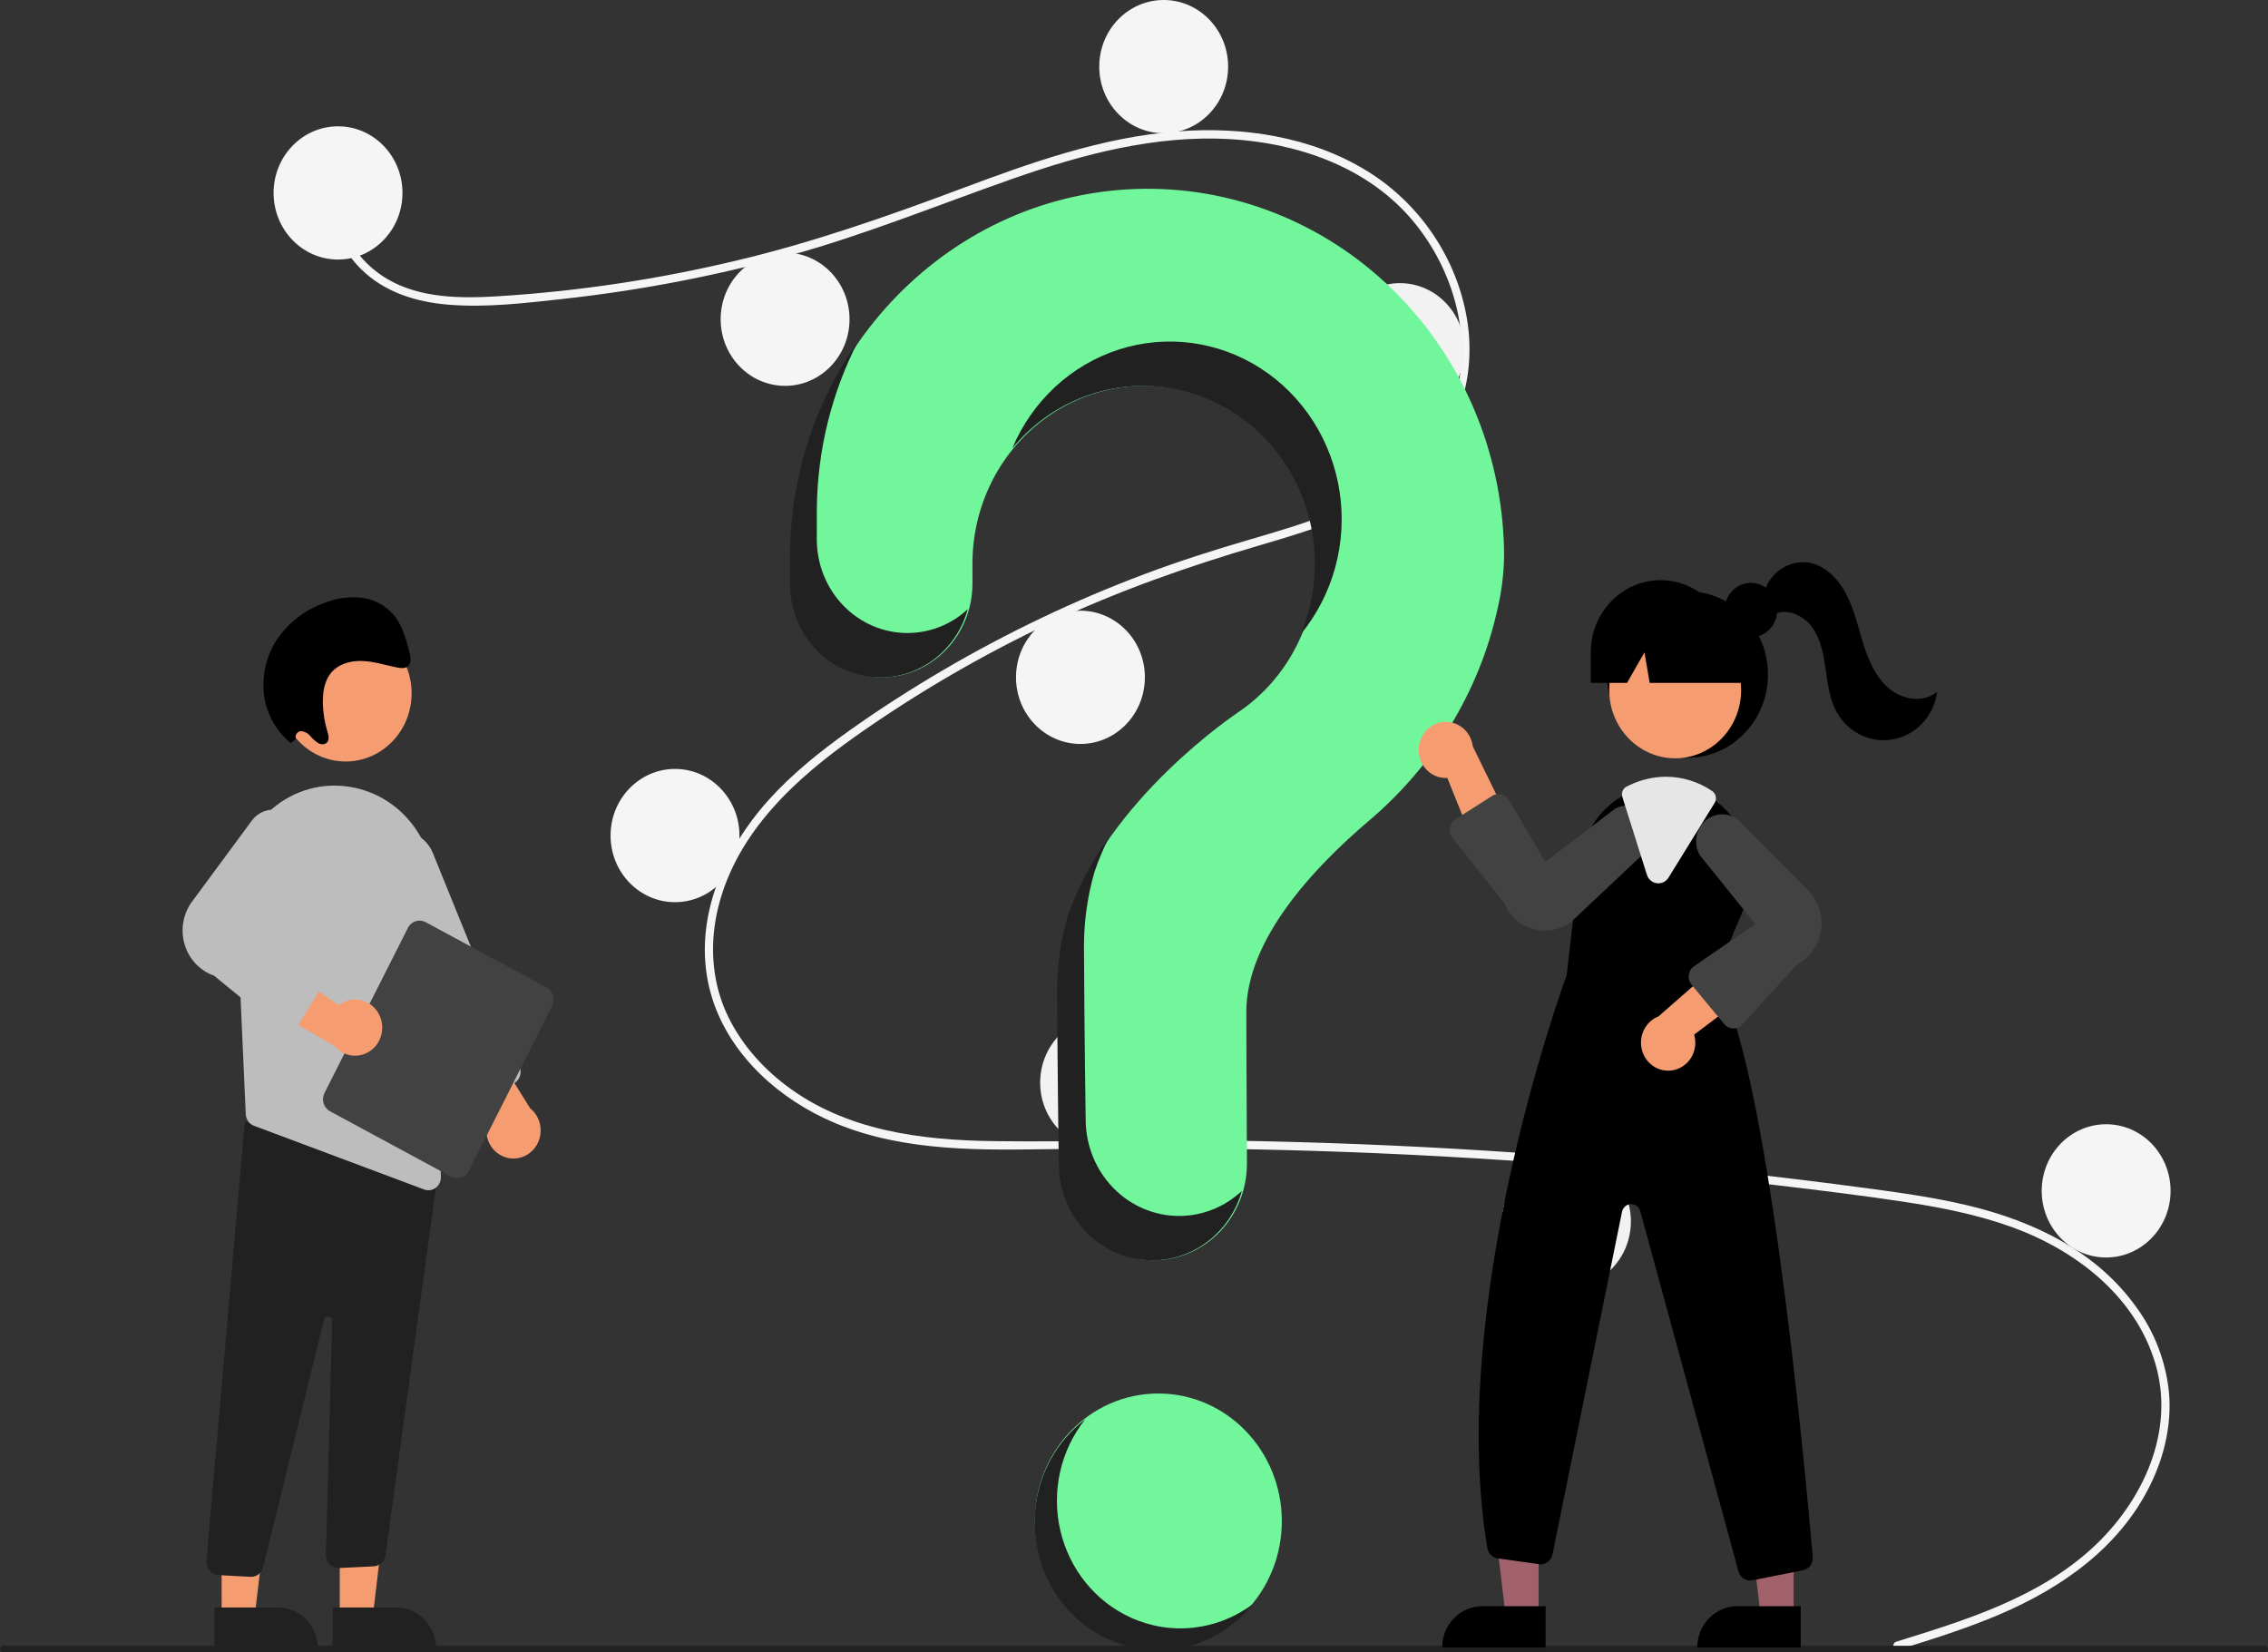 <svg width="140" height="102" viewBox="0 0 140 102" fill="none" xmlns="http://www.w3.org/2000/svg">
<rect x="0" y="0" width="140" height="102" fill="#333333" stroke="none"/>
<g clip-path="url(#clip0)">
<path d="M71.501 101.784C75.712 101.784 79.125 98.255 79.125 93.901C79.125 89.548 75.712 86.019 71.501 86.019C67.29 86.019 63.877 89.548 63.877 93.901C63.877 98.255 67.29 101.784 71.501 101.784Z" fill="#71F69C"/>
<path d="M117.048 101.341C121.314 100.017 125.848 98.636 129.231 95.487C132.254 92.674 134.295 88.378 133.042 84.159C131.793 79.948 128.049 77.141 124.185 75.745C121.993 74.953 119.7 74.513 117.407 74.168C114.915 73.793 112.412 73.486 109.911 73.19C99.781 71.992 89.612 71.26 79.406 70.994C74.37 70.863 69.335 70.867 64.298 70.942C59.8 71.01 55.063 71.008 50.89 69.031C47.645 67.494 44.7 64.698 43.795 61.023C42.752 56.782 44.677 52.462 47.438 49.39C48.894 47.771 50.596 46.408 52.351 45.154C54.255 43.795 56.225 42.532 58.238 41.352C62.203 39.031 66.348 37.056 70.63 35.446C72.743 34.652 74.886 33.967 77.049 33.335C78.875 32.801 80.707 32.267 82.471 31.54C85.883 30.134 89.128 27.753 89.995 23.849C90.817 20.149 89.431 16.133 87.001 13.384C84.19 10.204 79.951 8.811 75.886 8.585C71.324 8.332 66.866 9.512 62.578 11.011C58.004 12.609 53.528 14.446 48.858 15.741C44.226 17.023 39.505 17.93 34.737 18.454C32.403 18.711 29.998 19.001 27.65 18.805C25.683 18.64 23.725 18.041 22.274 16.598C21.031 15.36 20.29 13.658 20.545 11.863C20.591 11.537 21.07 11.675 21.024 11.999C20.714 14.185 22.151 16.199 23.922 17.231C25.969 18.423 28.459 18.425 30.738 18.288C35.679 17.98 40.586 17.246 45.409 16.096C50.148 14.977 54.718 13.377 59.282 11.668C63.617 10.045 68.049 8.461 72.681 8.11C76.7 7.805 80.927 8.41 84.428 10.581C87.505 12.489 89.767 15.671 90.488 19.323C91.193 22.892 90.217 26.483 87.604 28.973C84.899 31.552 81.19 32.654 77.733 33.669C73.349 34.957 69.059 36.462 64.906 38.416C60.697 40.391 56.66 42.738 52.84 45.429C49.153 48.034 45.514 51.312 44.347 55.959C43.804 58.124 43.905 60.42 44.813 62.464C45.622 64.282 46.953 65.812 48.503 66.991C52.203 69.806 56.865 70.383 61.334 70.441C66.353 70.506 71.372 70.33 76.393 70.416C86.625 70.589 96.836 71.233 107.026 72.347C109.579 72.627 112.129 72.936 114.676 73.274C116.967 73.578 119.265 73.88 121.518 74.421C125.522 75.382 129.419 77.23 131.908 80.74C133.013 82.262 133.697 84.065 133.888 85.957C134.063 87.932 133.595 89.91 132.732 91.667C130.82 95.555 127.24 98.028 123.438 99.653C121.401 100.523 119.289 101.182 117.181 101.837C116.874 101.932 116.742 101.436 117.048 101.341L117.048 101.341Z" fill="#F5F5F5"/>
<path d="M20.866 16.021C23.063 16.021 24.844 14.18 24.844 11.909C24.844 9.638 23.063 7.797 20.866 7.797C18.669 7.797 16.888 9.638 16.888 11.909C16.888 14.18 18.669 16.021 20.866 16.021Z" fill="#F5F5F5"/>
<path d="M48.462 23.818C50.659 23.818 52.44 21.977 52.44 19.706C52.44 17.434 50.659 15.593 48.462 15.593C46.266 15.593 44.485 17.434 44.485 19.706C44.485 21.977 46.266 23.818 48.462 23.818Z" fill="#F5F5F5"/>
<path d="M71.832 8.225C74.029 8.225 75.81 6.384 75.81 4.112C75.81 1.841 74.029 0 71.832 0C69.635 0 67.855 1.841 67.855 4.112C67.855 6.384 69.635 8.225 71.832 8.225Z" fill="#F5F5F5"/>
<path d="M86.418 25.703C88.615 25.703 90.396 23.862 90.396 21.59C90.396 19.319 88.615 17.478 86.418 17.478C84.221 17.478 82.44 19.319 82.44 21.59C82.44 23.862 84.221 25.703 86.418 25.703Z" fill="#F2F2F2"/>
<path d="M66.694 45.923C68.891 45.923 70.672 44.081 70.672 41.81C70.672 39.539 68.891 37.698 66.694 37.698C64.497 37.698 62.716 39.539 62.716 41.81C62.716 44.081 64.497 45.923 66.694 45.923Z" fill="#F5F5F5"/>
<path d="M41.667 55.69C43.864 55.69 45.645 53.849 45.645 51.577C45.645 49.306 43.864 47.465 41.667 47.465C39.47 47.465 37.689 49.306 37.689 51.577C37.689 53.849 39.47 55.69 41.667 55.69Z" fill="#F5F5F5"/>
<path d="M68.186 70.94C70.383 70.94 72.164 69.099 72.164 66.828C72.164 64.557 70.383 62.715 68.186 62.715C65.989 62.715 64.208 64.557 64.208 66.828C64.208 69.099 65.989 70.94 68.186 70.94Z" fill="#F2F2F2"/>
<path d="M96.694 79.508C98.891 79.508 100.672 77.667 100.672 75.395C100.672 73.124 98.891 71.283 96.694 71.283C94.497 71.283 92.716 73.124 92.716 75.395C92.716 77.667 94.497 79.508 96.694 79.508Z" fill="#F2F2F2"/>
<path d="M130.009 77.623C132.205 77.623 133.986 75.782 133.986 73.511C133.986 71.239 132.205 69.398 130.009 69.398C127.812 69.398 126.031 71.239 126.031 73.511C126.031 75.782 127.812 77.623 130.009 77.623Z" fill="#F5F5F5"/>
<path d="M70.684 11.653C58.769 11.74 49.012 21.75 48.843 34.068C48.841 34.182 48.84 34.982 48.841 36.028C48.841 37.561 49.43 39.032 50.479 40.116C51.528 41.201 52.95 41.81 54.434 41.81H54.434C55.169 41.81 55.897 41.66 56.576 41.369C57.255 41.078 57.872 40.651 58.392 40.113C58.912 39.575 59.324 38.937 59.605 38.234C59.886 37.532 60.03 36.779 60.029 36.019C60.029 35.307 60.028 34.815 60.028 34.785C60.028 32.881 60.507 31.01 61.418 29.356C62.329 27.701 63.641 26.321 65.225 25.35C66.809 24.379 68.61 23.851 70.451 23.817C72.292 23.784 74.11 24.247 75.726 25.161C77.341 26.074 78.699 27.407 79.665 29.027C80.632 30.648 81.174 32.5 81.237 34.403C81.301 36.305 80.885 38.192 80.029 39.878C79.173 41.564 77.908 42.99 76.357 44.017L76.359 44.02C76.359 44.02 68.399 49.318 65.972 56.586L65.974 56.586C65.547 58.075 65.331 59.62 65.332 61.173C65.332 61.812 65.368 67.397 65.439 71.93C65.463 73.495 66.082 74.986 67.16 76.083C68.239 77.18 69.692 77.795 71.205 77.794H71.205C71.965 77.794 72.718 77.639 73.42 77.337C74.122 77.035 74.759 76.593 75.295 76.035C75.831 75.477 76.255 74.816 76.543 74.088C76.831 73.361 76.976 72.581 76.972 71.795C76.947 67.644 76.934 62.809 76.934 62.458C76.934 57.995 81.099 53.549 84.519 50.649C88.458 47.31 91.293 42.76 92.431 37.626C92.683 36.57 92.822 35.487 92.846 34.399C92.846 31.398 92.271 28.427 91.156 25.656C90.04 22.886 88.405 20.371 86.345 18.256C84.285 16.142 81.841 14.47 79.153 13.337C76.465 12.203 73.587 11.631 70.684 11.653Z" fill="#71F69C"/>
<path d="M139.803 102H0.197C0.145 102 0.095 101.978 0.058 101.94C0.021 101.902 0.001 101.85 0.001 101.796C0.001 101.742 0.021 101.69 0.058 101.652C0.095 101.614 0.145 101.592 0.197 101.592H139.803C139.855 101.592 139.905 101.613 139.942 101.652C139.979 101.69 140 101.742 140 101.796C140 101.85 139.979 101.902 139.942 101.94C139.905 101.979 139.855 102 139.803 102Z" fill="#212121"/>
<path d="M104.162 46.779C106.908 46.779 109.134 44.477 109.134 41.638C109.134 38.799 106.908 36.498 104.162 36.498C101.416 36.498 99.189 38.799 99.189 41.638C99.189 44.477 101.416 46.779 104.162 46.779Z" fill="black"/>
<path d="M94.973 99.75H92.942L91.975 91.647H94.974L94.973 99.75Z" fill="#A0616A"/>
<path d="M91.49 99.149H95.409V101.7H89.023C89.023 101.365 89.087 101.034 89.21 100.724C89.335 100.415 89.516 100.133 89.745 99.897C89.974 99.66 90.246 99.472 90.546 99.344C90.845 99.215 91.166 99.149 91.49 99.149Z" fill="black"/>
<path d="M110.719 99.75H108.687L107.72 91.647H110.72L110.719 99.75Z" fill="#A0616A"/>
<path d="M107.236 99.149H111.155V101.7H104.768C104.768 101.365 104.832 101.034 104.956 100.724C105.08 100.415 105.262 100.133 105.491 99.897C105.72 99.66 105.992 99.472 106.291 99.344C106.591 99.215 106.912 99.149 107.236 99.149Z" fill="black"/>
<path d="M103.406 46.809C105.654 46.809 107.477 44.925 107.477 42.6C107.477 40.276 105.654 38.392 103.406 38.392C101.158 38.392 99.335 40.276 99.335 42.6C99.335 44.925 101.158 46.809 103.406 46.809Z" fill="#F69C71"/>
<path d="M105.832 60.386L107.654 56.059C108.096 55.044 108.223 53.912 108.017 52.82C107.81 51.727 107.281 50.727 106.502 49.959C106.342 49.795 106.172 49.643 105.993 49.502C105.094 48.775 103.987 48.379 102.846 48.376C102.079 48.379 101.321 48.553 100.625 48.886C100.565 48.914 100.507 48.943 100.447 48.972C100.333 49.029 100.22 49.09 100.111 49.154C99.397 49.577 98.79 50.168 98.338 50.879C97.886 51.59 97.602 52.4 97.509 53.246L96.705 60.209C96.503 60.756 89.29 80.496 91.812 95.566C91.839 95.727 91.915 95.875 92.029 95.988C92.143 96.102 92.289 96.174 92.445 96.195L95.003 96.555C95.189 96.582 95.379 96.534 95.533 96.422C95.687 96.309 95.794 96.141 95.833 95.95L100.124 74.803C100.151 74.672 100.22 74.554 100.319 74.468C100.418 74.381 100.543 74.332 100.673 74.327C100.803 74.323 100.93 74.363 101.035 74.442C101.14 74.522 101.216 74.635 101.251 74.764L107.314 97.002C107.357 97.164 107.451 97.306 107.58 97.408C107.709 97.51 107.866 97.564 108.029 97.564C108.077 97.564 108.125 97.559 108.173 97.551L111.297 96.929C111.479 96.894 111.641 96.79 111.752 96.637C111.864 96.485 111.916 96.295 111.899 96.105C111.44 90.811 109 64.298 105.832 60.386Z" fill="black"/>
<path d="M87.586 46.103C87.558 46.353 87.583 46.606 87.659 46.845C87.736 47.084 87.863 47.303 88.03 47.486C88.198 47.669 88.402 47.812 88.628 47.905C88.855 47.997 89.099 48.038 89.342 48.022L91.617 53.676L93.338 51.038L90.914 46.074C90.862 45.653 90.663 45.267 90.354 44.987C90.045 44.709 89.647 44.556 89.237 44.56C88.827 44.563 88.432 44.722 88.128 45.007C87.824 45.291 87.631 45.681 87.586 46.103L87.586 46.103Z" fill="#F69C71"/>
<path d="M103.18 66.078C103.422 66.048 103.655 65.964 103.862 65.831C104.069 65.698 104.245 65.52 104.378 65.309C104.512 65.098 104.598 64.859 104.633 64.61C104.667 64.361 104.648 64.107 104.577 63.866L109.365 60.261L106.482 59.145L102.378 62.739C101.994 62.889 101.677 63.18 101.487 63.555C101.296 63.931 101.246 64.366 101.344 64.777C101.443 65.189 101.685 65.549 102.023 65.788C102.362 66.028 102.773 66.131 103.18 66.078Z" fill="#F69C71"/>
<path d="M95.376 57.445C95.192 57.444 95.009 57.426 94.829 57.389C94.394 57.303 93.985 57.108 93.64 56.821C93.294 56.533 93.023 56.163 92.849 55.741L89.661 51.722C89.594 51.637 89.544 51.538 89.517 51.432C89.49 51.326 89.484 51.215 89.502 51.107C89.519 50.998 89.559 50.895 89.618 50.804C89.677 50.713 89.755 50.635 89.845 50.578L92.113 49.126C92.197 49.072 92.29 49.037 92.387 49.02C92.484 49.004 92.584 49.008 92.68 49.032C92.775 49.056 92.866 49.099 92.945 49.159C93.025 49.219 93.092 49.294 93.143 49.382L95.39 53.209L99.693 49.921C100.036 49.735 100.432 49.683 100.808 49.774C101.185 49.865 101.517 50.093 101.745 50.417C101.972 50.74 102.079 51.138 102.047 51.536C102.014 51.935 101.844 52.308 101.568 52.587L97.273 56.638C96.768 57.155 96.086 57.445 95.376 57.445Z" fill="#424242"/>
<path d="M107.003 63.489C106.997 63.489 106.991 63.489 106.985 63.489C106.881 63.486 106.778 63.461 106.683 63.414C106.589 63.368 106.505 63.301 106.436 63.219L104.42 60.787C104.351 60.705 104.3 60.608 104.271 60.503C104.241 60.398 104.233 60.288 104.247 60.18C104.262 60.072 104.298 59.968 104.354 59.876C104.41 59.783 104.485 59.704 104.572 59.644L108.348 57.041L104.928 52.79C104.729 52.447 104.656 52.041 104.722 51.647C104.788 51.253 104.99 50.897 105.289 50.644C105.588 50.391 105.966 50.257 106.353 50.268C106.739 50.279 107.109 50.433 107.395 50.702L111.553 54.903C111.88 55.212 112.13 55.598 112.28 56.029C112.431 56.46 112.479 56.922 112.419 57.376C112.359 57.83 112.194 58.262 111.937 58.635C111.68 59.009 111.339 59.312 110.943 59.519L107.545 63.246C107.476 63.323 107.392 63.384 107.298 63.425C107.205 63.467 107.104 63.489 107.003 63.489Z" fill="#424242"/>
<path d="M102.371 54.527C102.339 54.527 102.306 54.525 102.274 54.521C102.134 54.503 102.001 54.444 101.892 54.351C101.783 54.258 101.702 54.134 101.659 53.995L100.144 49.192C100.106 49.071 100.112 48.939 100.16 48.822C100.209 48.704 100.297 48.609 100.408 48.554L100.457 48.53C100.502 48.508 100.546 48.486 100.591 48.465C101.298 48.127 102.067 47.95 102.846 47.947C103.857 47.949 104.845 48.256 105.69 48.831C105.803 48.909 105.883 49.03 105.91 49.167C105.938 49.305 105.913 49.448 105.84 49.567L102.997 54.171C102.93 54.28 102.838 54.37 102.729 54.432C102.619 54.495 102.496 54.527 102.371 54.527Z" fill="#E6E6E6"/>
<path d="M108.082 39.343C108.981 39.343 109.709 38.59 109.709 37.661C109.709 36.732 108.981 35.979 108.082 35.979C107.183 35.979 106.455 36.732 106.455 37.661C106.455 38.59 107.183 39.343 108.082 39.343Z" fill="black"/>
<path d="M102.504 35.812C101.361 35.812 100.265 36.282 99.457 37.117C98.649 37.953 98.195 39.086 98.195 40.267V42.152H100.437L101.51 40.267L101.832 42.152H108.637L106.814 40.267C106.814 39.086 106.36 37.953 105.551 37.117C104.743 36.282 103.647 35.812 102.504 35.812Z" fill="black"/>
<path d="M108.918 36.509C109.098 35.927 109.471 35.43 109.97 35.104C110.47 34.778 111.065 34.645 111.65 34.727C112.687 34.907 113.507 35.768 113.995 36.731C114.484 37.693 114.709 38.77 115.037 39.803C115.366 40.835 115.832 41.873 116.661 42.542C117.49 43.21 118.762 43.391 119.576 42.704C119.483 43.42 119.174 44.089 118.694 44.614C118.214 45.139 117.585 45.495 116.899 45.631C116.212 45.767 115.501 45.676 114.867 45.372C114.233 45.068 113.707 44.565 113.364 43.934C112.935 43.144 112.824 42.218 112.696 41.321C112.569 40.424 112.404 39.496 111.891 38.761C111.378 38.026 110.418 37.546 109.603 37.88L108.918 36.509Z" fill="black"/>
<path d="M56.013 39.075C54.529 39.075 53.107 38.466 52.058 37.381C51.009 36.297 50.42 34.826 50.42 33.293C50.42 32.247 50.42 31.447 50.422 31.333C50.469 27.751 51.342 24.232 52.968 21.068C50.296 24.848 48.828 29.394 48.764 34.075C48.763 34.189 48.762 34.988 48.762 36.034C48.762 37.568 49.352 39.038 50.401 40.123C51.449 41.207 52.872 41.817 54.355 41.817C55.574 41.816 56.76 41.404 57.731 40.644C58.703 39.883 59.408 38.816 59.74 37.603C58.716 38.553 57.388 39.077 56.013 39.075Z" fill="#212121"/>
<path d="M71.063 23.837C72.778 23.922 74.447 24.435 75.928 25.334C77.408 26.232 78.656 27.489 79.563 28.996C80.47 30.503 81.01 32.215 81.137 33.984C81.263 35.755 80.972 37.53 80.288 39.158C81.277 37.958 82.004 36.551 82.419 35.034C82.834 33.517 82.928 31.925 82.694 30.367C82.46 28.809 81.904 27.322 81.064 26.006C80.224 24.69 79.119 23.578 77.825 22.743C76.531 21.909 75.078 21.373 73.565 21.172C72.053 20.971 70.516 21.11 69.06 21.578C67.604 22.047 66.263 22.834 65.128 23.887C63.993 24.94 63.091 26.234 62.483 27.68C63.533 26.403 64.853 25.392 66.341 24.726C67.828 24.06 69.444 23.755 71.063 23.837Z" fill="#212121"/>
<path d="M72.784 75.059C71.271 75.06 69.818 74.445 68.739 73.348C67.661 72.251 67.042 70.759 67.018 69.195C66.948 64.662 66.911 59.076 66.911 58.438C66.91 56.885 67.126 55.34 67.553 53.851L67.551 53.851C67.803 53.103 68.108 52.376 68.462 51.674C67.374 53.173 66.509 54.83 65.894 56.592L65.896 56.593C65.469 58.082 65.253 59.627 65.254 61.18C65.254 61.818 65.29 67.403 65.36 71.937C65.385 73.501 66.003 74.993 67.082 76.09C68.161 77.187 69.613 77.801 71.126 77.801C72.374 77.801 73.588 77.382 74.586 76.608C75.584 75.835 76.313 74.747 76.663 73.509C75.602 74.508 74.219 75.061 72.784 75.059Z" fill="#212121"/>
<path d="M20.973 99.828L23.005 99.828L23.972 91.725L20.973 91.725L20.973 99.828Z" fill="#F69C71"/>
<path d="M26.924 101.778L20.538 101.779L20.538 99.228L24.457 99.228C25.111 99.227 25.739 99.496 26.201 99.975C26.664 100.453 26.924 101.102 26.924 101.778L26.924 101.778Z" fill="#212121"/>
<path d="M13.681 99.828L15.713 99.828L16.679 91.725L13.68 91.725L13.681 99.828Z" fill="#F69C71"/>
<path d="M19.631 101.778L13.245 101.779L13.245 99.228L17.164 99.228C17.818 99.227 18.446 99.496 18.909 99.975C19.372 100.453 19.631 101.102 19.631 101.778L19.631 101.778Z" fill="#212121"/>
<path d="M15.456 97.336L13.472 97.228C13.369 97.222 13.269 97.196 13.177 97.15C13.084 97.104 13.002 97.04 12.934 96.96C12.865 96.881 12.813 96.789 12.78 96.689C12.746 96.588 12.733 96.482 12.739 96.377L15.111 69.223L26.036 72.271L27.088 71.974L23.797 96.012C23.769 96.193 23.682 96.358 23.551 96.481C23.419 96.604 23.251 96.677 23.075 96.688L20.935 96.791C20.828 96.797 20.721 96.78 20.621 96.742C20.52 96.703 20.429 96.643 20.352 96.566C20.275 96.488 20.215 96.395 20.174 96.293C20.134 96.19 20.115 96.08 20.118 95.969L20.505 81.542C20.507 81.475 20.485 81.41 20.442 81.36C20.4 81.309 20.341 81.277 20.277 81.269C20.213 81.261 20.148 81.279 20.096 81.318C20.044 81.357 20.007 81.415 19.994 81.48L16.256 96.699C16.22 96.879 16.126 97.041 15.988 97.158C15.849 97.274 15.677 97.338 15.498 97.337C15.484 97.337 15.47 97.337 15.456 97.336Z" fill="#212121"/>
<path d="M21.338 47.006C23.587 47.006 25.409 45.121 25.409 42.797C25.409 40.473 23.587 38.588 21.338 38.588C19.09 38.588 17.267 40.473 17.267 42.797C17.267 45.121 19.09 47.006 21.338 47.006Z" fill="#F69C71"/>
<path d="M14.56 55.162L15.008 65.146L15.17 68.778C15.176 68.936 15.228 69.089 15.319 69.216C15.41 69.344 15.535 69.441 15.68 69.494L26.177 73.425C26.262 73.458 26.352 73.474 26.442 73.473C26.546 73.474 26.648 73.453 26.743 73.412C26.839 73.37 26.925 73.309 26.997 73.233C27.069 73.156 27.126 73.065 27.163 72.966C27.201 72.866 27.218 72.76 27.215 72.653L26.785 54.701C26.756 53.228 26.232 51.811 25.302 50.695C24.372 49.579 23.094 48.834 21.689 48.587C21.588 48.571 21.484 48.555 21.381 48.541C20.51 48.429 19.626 48.516 18.791 48.796C17.955 49.075 17.19 49.54 16.547 50.159C15.882 50.791 15.359 51.567 15.016 52.432C14.672 53.296 14.517 54.228 14.56 55.162L14.56 55.162Z" fill="#BDBDBD"/>
<path d="M31.192 71.433C30.944 71.353 30.717 71.215 30.529 71.028C30.342 70.842 30.2 70.613 30.113 70.359C30.027 70.106 29.999 69.835 30.032 69.569C30.064 69.302 30.157 69.047 30.302 68.824L26.742 63.93L29.814 63.733L32.724 68.411C33.035 68.66 33.252 69.014 33.336 69.412C33.42 69.81 33.366 70.225 33.183 70.586C33 70.946 32.7 71.229 32.336 71.384C31.972 71.539 31.567 71.556 31.192 71.433H31.192Z" fill="#F69C71"/>
<path d="M28.689 67.938C28.595 67.899 28.509 67.84 28.436 67.766C28.364 67.692 28.307 67.604 28.268 67.507L22.904 54.296C22.799 54.038 22.744 53.76 22.743 53.48C22.741 53.199 22.794 52.921 22.896 52.661C22.999 52.401 23.15 52.165 23.341 51.966C23.532 51.766 23.759 51.608 24.009 51.499C24.259 51.391 24.528 51.334 24.799 51.333C25.071 51.331 25.34 51.386 25.591 51.492C25.842 51.598 26.071 51.754 26.263 51.952C26.456 52.15 26.609 52.385 26.714 52.643L32.077 65.854C32.156 66.05 32.157 66.27 32.08 66.467C32.002 66.663 31.852 66.82 31.663 66.902L29.282 67.935C29.188 67.976 29.087 67.998 28.986 67.998C28.884 67.999 28.783 67.978 28.689 67.938L28.689 67.938Z" fill="#BDBDBD"/>
<path d="M20.029 67.472L25.181 57.275C25.28 57.079 25.451 56.932 25.655 56.866C25.859 56.799 26.081 56.819 26.27 56.922L33.747 60.959C33.937 61.062 34.08 61.238 34.144 61.449C34.208 61.66 34.188 61.889 34.089 62.086L28.938 72.282C28.839 72.479 28.668 72.626 28.464 72.692C28.26 72.759 28.038 72.738 27.848 72.636L20.371 68.599C20.182 68.496 20.039 68.32 19.975 68.109C19.911 67.898 19.93 67.669 20.029 67.472Z" fill="#424242"/>
<path d="M23.484 62.814C23.392 62.562 23.245 62.336 23.054 62.154C22.863 61.971 22.634 61.838 22.384 61.764C22.134 61.69 21.871 61.677 21.615 61.726C21.36 61.776 21.119 61.886 20.912 62.049L15.976 58.664L15.968 61.846L20.656 64.573C20.915 64.88 21.27 65.082 21.659 65.146C22.048 65.209 22.446 65.128 22.784 64.918C23.121 64.709 23.376 64.383 23.504 63.998C23.632 63.613 23.625 63.194 23.484 62.814Z" fill="#F69C71"/>
<path d="M17.244 63.529L13.21 60.226C12.774 60.074 12.379 59.816 12.061 59.472C11.743 59.128 11.51 58.71 11.382 58.253C11.255 57.795 11.236 57.313 11.329 56.847C11.421 56.38 11.622 55.944 11.913 55.576L15.576 50.614C15.83 50.292 16.188 50.076 16.584 50.005C16.98 49.934 17.388 50.012 17.732 50.226C18.077 50.44 18.335 50.775 18.461 51.17C18.586 51.565 18.57 51.993 18.415 52.376L15.517 57.277L19.776 59.365C19.875 59.414 19.963 59.483 20.034 59.57C20.105 59.656 20.157 59.757 20.188 59.866C20.218 59.974 20.226 60.089 20.211 60.201C20.195 60.313 20.157 60.421 20.099 60.517L18.38 63.329C18.322 63.424 18.245 63.505 18.154 63.568C18.064 63.63 17.962 63.672 17.855 63.691C17.851 63.692 17.846 63.692 17.842 63.693C17.737 63.709 17.629 63.703 17.526 63.675C17.424 63.647 17.327 63.597 17.244 63.529Z" fill="#BDBDBD"/>
<path d="M18.262 45.615C18.245 45.562 18.239 45.506 18.246 45.451C18.253 45.395 18.272 45.342 18.302 45.296C18.331 45.249 18.371 45.21 18.417 45.182C18.464 45.153 18.516 45.136 18.57 45.132C18.68 45.138 18.788 45.167 18.887 45.218C18.986 45.269 19.074 45.339 19.146 45.426C19.293 45.602 19.465 45.754 19.655 45.878C19.852 45.98 20.119 45.966 20.231 45.77C20.337 45.586 20.265 45.34 20.201 45.127C20.038 44.584 19.947 44.021 19.93 43.453C19.912 42.819 19.999 42.157 20.338 41.663C20.776 41.024 21.56 40.782 22.302 40.8C23.043 40.817 23.773 41.054 24.507 41.203C24.761 41.255 25.059 41.281 25.228 41.078C25.409 40.862 25.343 40.513 25.266 40.221C25.067 39.464 24.855 38.681 24.393 38.07C23.893 37.435 23.179 37.019 22.394 36.906C21.641 36.81 20.876 36.9 20.163 37.168C19.001 37.547 17.978 38.283 17.232 39.279C16.463 40.338 16.13 41.669 16.307 42.98C16.48 44.123 17.066 45.155 17.946 45.868L18.262 45.615Z" fill="black"/>
<path d="M69.821 99.861C68.738 99.374 67.779 98.632 67.021 97.696C66.262 96.76 65.725 95.654 65.45 94.466C65.176 93.278 65.172 92.041 65.44 90.851C65.707 89.661 66.239 88.552 66.992 87.612C66.119 88.27 65.391 89.114 64.857 90.086C64.324 91.058 63.996 92.136 63.896 93.249C63.796 94.362 63.927 95.484 64.278 96.541C64.63 97.598 65.195 98.566 65.936 99.38C66.677 100.193 67.577 100.835 68.577 101.262C69.576 101.688 70.651 101.891 71.732 101.855C72.813 101.819 73.873 101.546 74.844 101.054C75.815 100.562 76.673 99.862 77.362 99C76.287 99.812 75.026 100.319 73.703 100.47C72.379 100.621 71.041 100.411 69.821 99.861Z" fill="#212121"/>
</g>
<defs>
<clipPath id="clip0">
<rect width="140" height="102" fill="white"/>
</clipPath>
</defs>
</svg>
